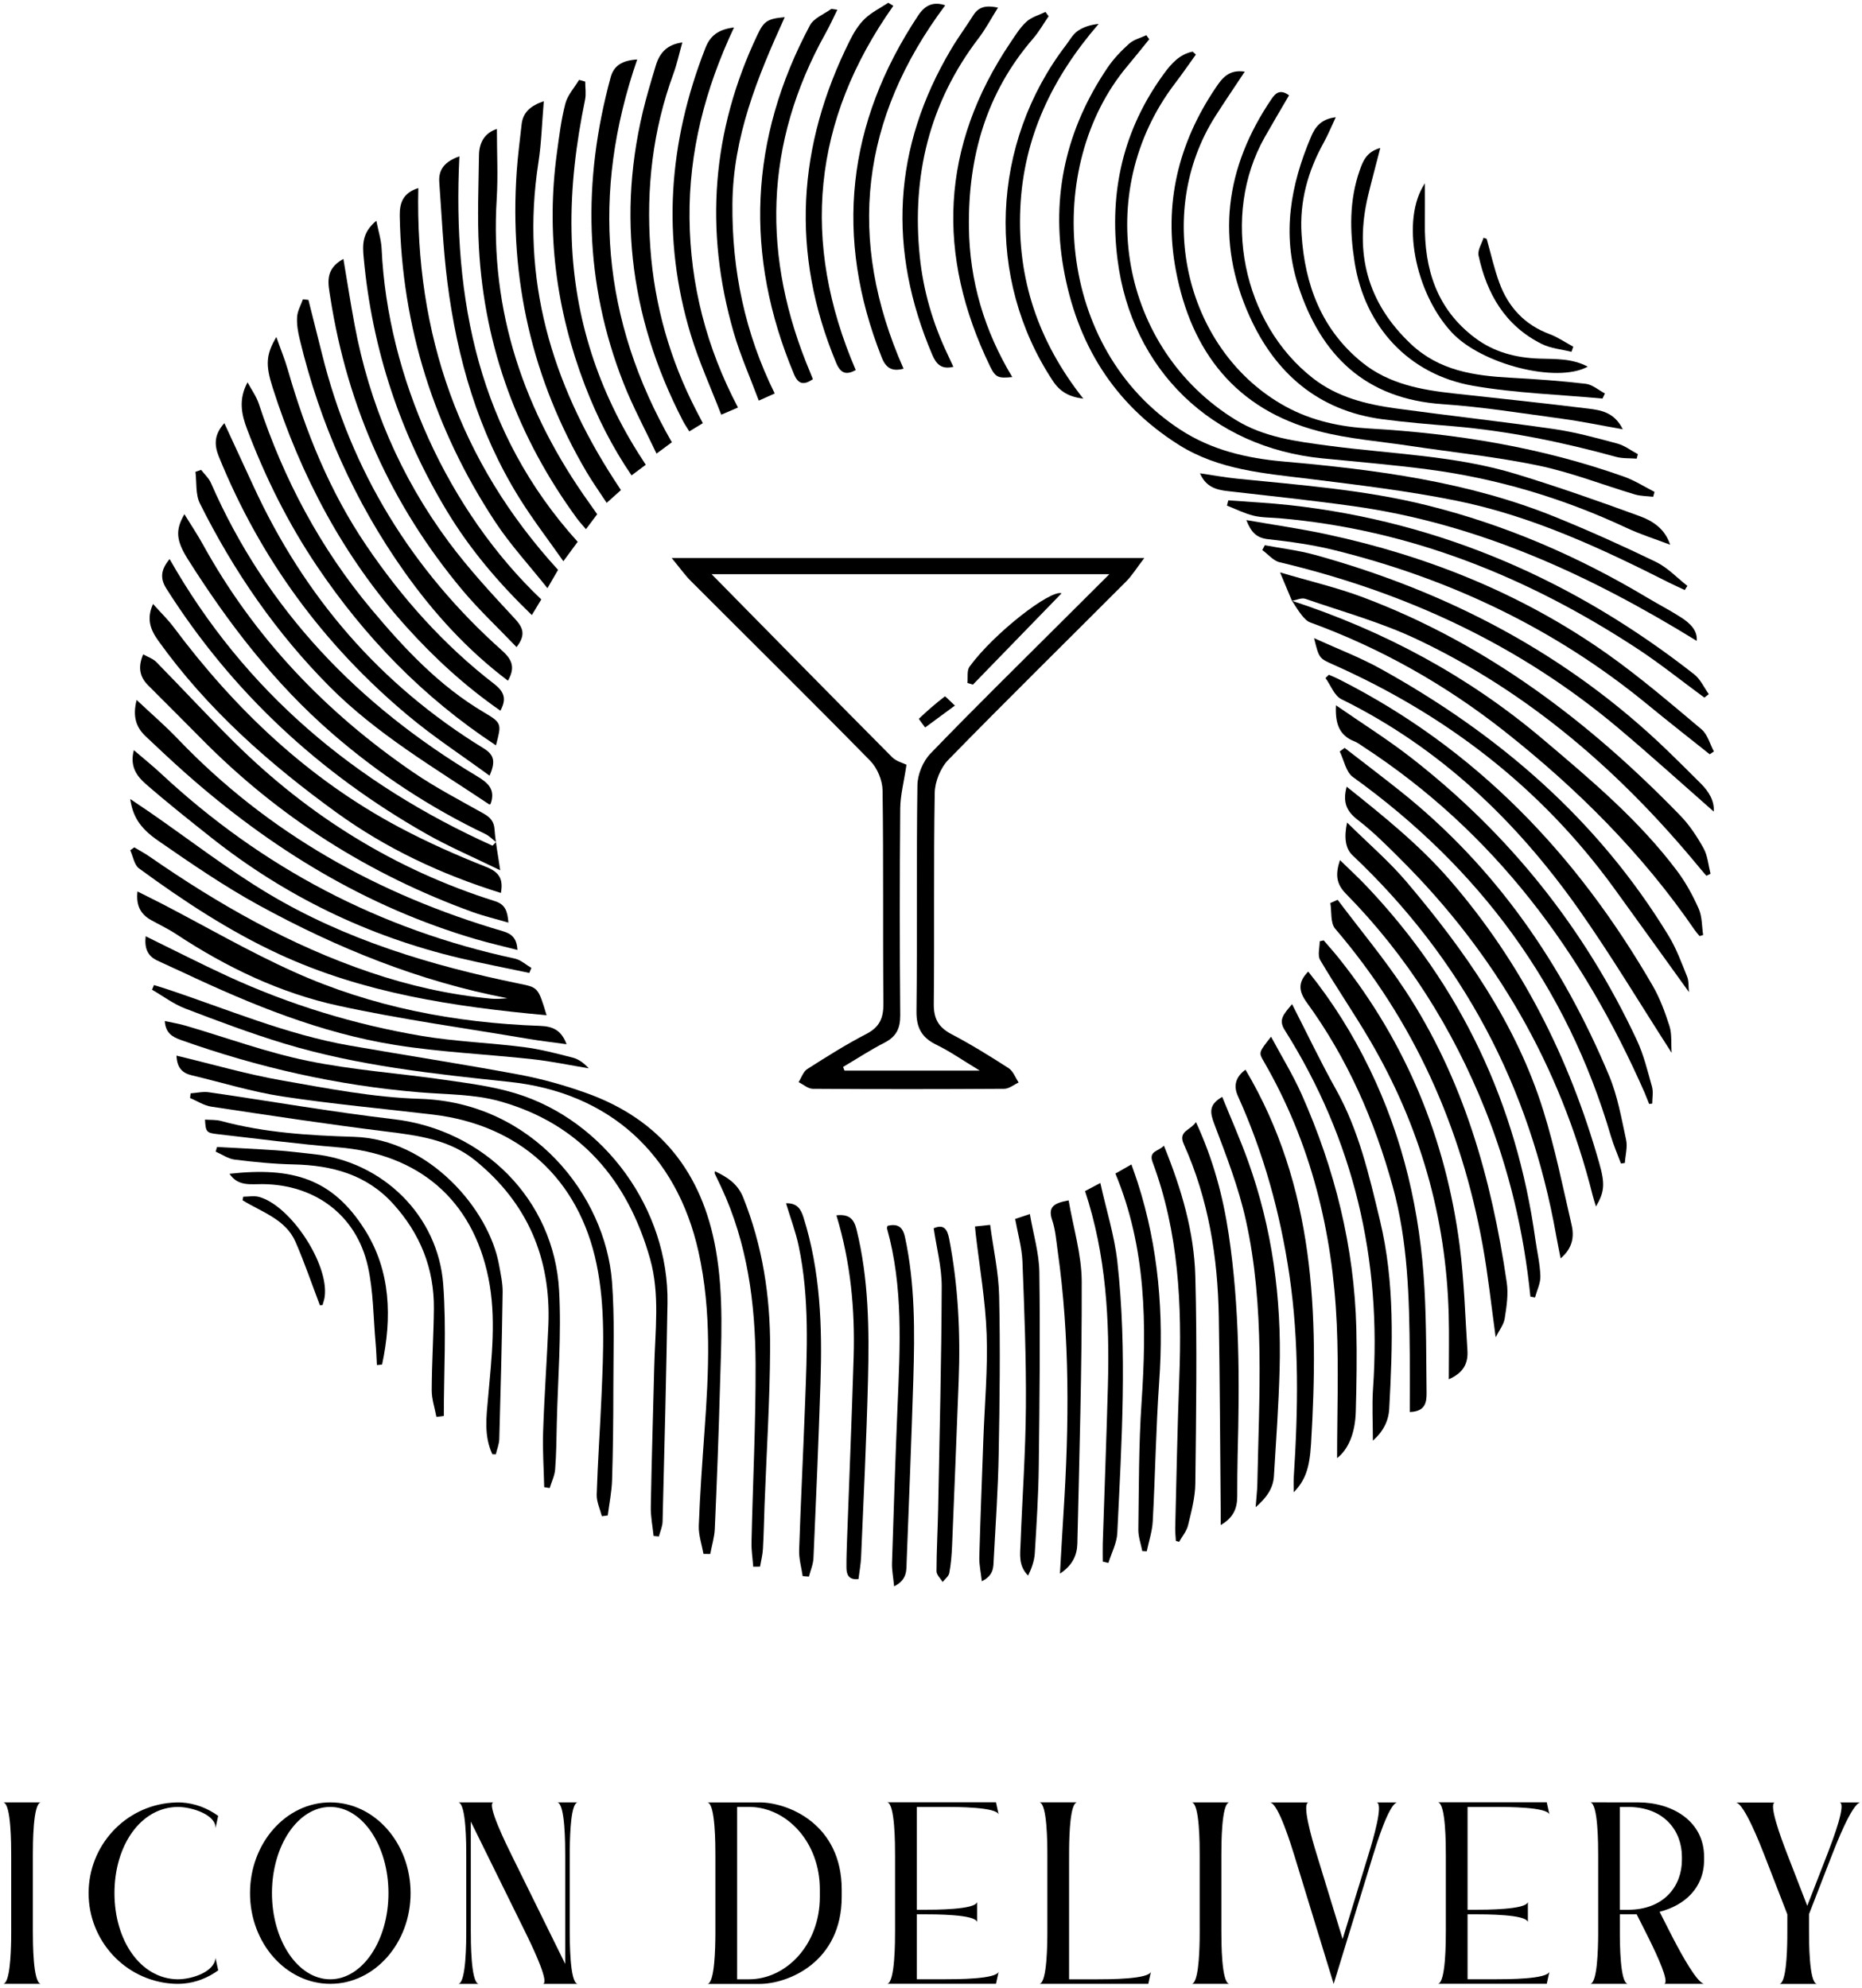 <?xml version="1.0" encoding="UTF-8"?> <svg xmlns="http://www.w3.org/2000/svg" width="414" height="442" viewBox="0 0 414 442" fill="none"> <path d="M149.35 124.07C184.81 124.07 218.99 124.07 254.42 124.07C252.7 126.31 251.7 127.97 250.37 129.3C237.2 142.5 223.9 155.57 210.87 168.91C209.12 170.7 207.87 173.78 207.83 176.29C207.56 191.91 207.79 207.53 207.62 223.15C207.58 226.47 208.64 228.39 211.55 229.92C215.92 232.21 220.12 234.82 224.27 237.49C225.27 238.14 225.76 239.59 226.49 240.67C225.42 241.16 224.35 242.07 223.27 242.07C209.09 242.16 194.9 242.17 180.72 242.07C179.66 242.06 178.61 241.11 177.56 240.59C178.19 239.6 178.59 238.26 179.48 237.69C183.77 234.95 188.1 232.22 192.62 229.88C195.62 228.33 196.45 226.29 196.42 223.05C196.27 207.27 196.46 191.49 196.23 175.71C196.2 173.49 195.06 170.76 193.51 169.17C180.34 155.74 166.95 142.54 153.66 129.23C152.37 127.96 151.31 126.45 149.35 124.07ZM201.55 170.02C200.99 173.81 200.19 176.78 200.16 179.75C200.03 195.06 200.03 210.37 200.16 225.68C200.18 228.59 199.33 230.44 196.71 231.79C193.53 233.42 190.53 235.39 187.45 237.21C187.55 237.48 187.66 237.75 187.76 238.02C197.28 238.02 206.81 238.02 217.84 238.02C213.85 235.61 211.17 233.72 208.26 232.31C204.98 230.73 203.73 228.56 203.77 224.82C203.97 208.08 203.74 191.33 203.98 174.59C204.01 172.21 205.2 169.29 206.85 167.57C216.47 157.58 226.39 147.87 236.2 138.07C239.54 134.74 242.88 131.42 246.65 127.66C216.62 127.66 187.37 127.66 158.22 127.66C171.69 141.35 184.98 154.88 198.35 168.34C199.3 169.29 200.81 169.65 201.55 170.02Z" fill="black"></path> <path d="M215.1 151.84C215.23 150.61 214.94 149.08 215.57 148.21C221.02 140.74 233.6 131.03 236.03 131.91C229.51 138.63 222.91 145.42 216.32 152.21C215.91 152.09 215.51 151.97 215.1 151.84Z" fill="black"></path> <path d="M212.31 156.87C209.82 158.71 207.76 160.22 205.7 161.74C205.22 161.06 204.24 159.87 204.33 159.78C206.15 158.03 208.08 156.37 210.08 154.83C210.18 154.75 211.18 155.83 212.31 156.87Z" fill="black"></path> <path d="M9.04 400.72C7.33 401.07 7.31 409.95 7.31 412.48V429.3C7.31 431.83 7.33 440.71 9.04 441.06H0.76C2.15 440.77 2.42 434.81 2.48 431.24C2.5 429.99 2.49 428.58 2.49 427.22V412.59C2.49 410.19 2.49 401.08 0.76 400.72H9.04Z" fill="black"></path> <path d="M40.42 400.75C43.38 400.94 46.14 402 48.51 403.72L47.91 406.46C48.09 403.57 42.87 401.75 39.53 401.73C31.22 401.81 25.45 410.36 25.45 420.89C25.45 431.41 31.22 439.96 39.53 440.05C42.87 440.03 47.68 438.34 47.91 435.32L48.52 438.06C46.24 439.72 43.6 440.77 40.76 441.01C39.89 441.08 39.04 441.08 38.15 441.01C27.74 440.2 19.7 431.44 19.7 420.9C19.7 410.36 27.74 401.6 38.14 400.79C38.85 400.72 39.68 400.7 40.42 400.75Z" fill="black"></path> <path d="M91.29 420.89C91.29 432.02 83.29 441.06 73.44 441.06C63.59 441.06 55.59 432.02 55.59 420.89C55.59 409.76 63.59 400.72 73.44 400.72C83.29 400.72 91.29 409.76 91.29 420.89ZM60.47 420.89C60.47 431.46 66.27 440.05 73.42 440.05C80.57 440.05 86.37 431.47 86.37 420.89C86.37 410.32 80.57 401.73 73.42 401.73H73.41H73.4C66.26 401.74 60.47 410.32 60.47 420.89Z" fill="black"></path> <path d="M109.689 400.72C108.139 401.08 112.629 410.19 113.819 412.59L125.669 436.64V412.59C125.669 410.19 125.669 401.08 123.939 400.72H128.409C126.959 401.02 126.729 407.45 126.689 410.95C126.679 412.03 126.679 413.26 126.679 414.41V429.2C126.679 431.6 126.679 440.71 128.409 441.07H120.739C122.059 440.76 118.999 434.11 117.329 430.66C116.979 429.94 116.509 429 116.109 428.17L104.679 404.98V429.2C104.679 431.6 104.679 440.71 106.409 441.07H101.939C103.669 440.71 103.669 431.6 103.669 429.2V412.59C103.669 410.19 103.669 401.08 101.939 400.72H109.689Z" fill="black"></path> <path d="M168.85 400.72C175.21 400.72 187.15 405.52 187.15 420.12V421.68C187.15 436.27 175.21 441.08 168.85 441.08H157.33C158.91 440.75 159.04 433.13 159.06 429.98C159.06 429.04 159.06 427.9 159.06 426.88V412.6C159.06 410.2 159.06 401.09 157.33 400.73H168.85V400.72ZM163.88 440.05H166.54C174.73 440.05 182.29 432.43 182.29 421.67V420.11C182.29 409.51 174.95 401.95 166.9 401.73C166.58 401.72 166.21 401.73 165.88 401.72H163.89V440.05H163.88Z" fill="black"></path> <path d="M221.449 400.72L222.049 403.46C221.689 401.73 212.579 401.73 210.179 401.73H203.839V424.59H205.379C207.779 424.59 216.889 424.59 217.249 422.86V427.33C216.889 425.6 207.779 425.6 205.379 425.6H203.839V440.04H210.179C212.579 440.04 221.689 440.04 222.049 438.31L221.449 441.05H197.279C199.009 440.69 199.009 431.58 199.009 429.18V412.57C199.009 410.17 199.009 401.06 197.279 400.7H221.449V400.72Z" fill="black"></path> <path d="M239.43 400.72C237.98 401.02 237.75 407.46 237.71 410.95C237.7 411.87 237.7 413.09 237.7 414.15V440.05H244.04C246.44 440.05 255.55 440.05 255.91 438.32L255.31 441.06H231.14C232.84 440.71 232.87 431.89 232.87 429.32V412.45C232.87 409.88 232.84 401.07 231.14 400.71H239.43V400.72Z" fill="black"></path> <path d="M273.29 400.72C271.58 401.07 271.56 409.95 271.56 412.48V429.3C271.56 431.83 271.58 440.71 273.29 441.06H265.01C266.4 440.77 266.67 434.81 266.73 431.24C266.75 429.99 266.74 428.58 266.74 427.22V412.59C266.74 410.19 266.74 401.08 265.01 400.72H273.29Z" fill="black"></path> <path d="M290.92 400.72C289.43 401.05 291.68 408.76 292.63 411.87L298.52 431.1L304.4 411.89C305.35 408.79 307.6 401.06 306.11 400.73H310.63C308.79 401.09 305.99 410.2 305.25 412.6L296.53 441.08L287.81 412.6C287.07 410.2 284.27 401.09 282.43 400.73H290.92V400.72Z" fill="black"></path> <path d="M343.91 400.72L344.51 403.46C344.15 401.73 335.04 401.73 332.64 401.73H326.3V424.59H327.84C330.24 424.59 339.35 424.59 339.71 422.86V427.33C339.35 425.6 330.24 425.6 327.84 425.6H326.3V440.04H332.64C335.04 440.04 344.15 440.04 344.51 438.31L343.91 441.05H319.74C321.47 440.69 321.47 431.58 321.47 429.18V412.57C321.47 410.17 321.47 401.06 319.74 400.7H343.91V400.72Z" fill="black"></path> <path d="M364.339 400.72C371.829 400.75 378.889 404.9 378.889 412.81V413.52C378.889 419.75 374.519 423.65 368.999 425.04L371.049 429.09C371.419 429.81 371.729 430.44 372.109 431.15C373.959 434.7 377.309 440.77 378.869 441.06H370.009C371.259 440.77 368.469 434.75 366.709 431.19C366.439 430.65 366.099 429.97 365.789 429.35L363.899 425.6H360.159V429.45C360.159 432.17 360.209 440.71 361.889 441.06H353.609C355.159 440.74 355.319 433.37 355.339 430.13C355.339 429.37 355.339 428.61 355.339 427.79V412.58C355.339 410.18 355.339 401.07 353.609 400.71L364.339 400.72ZM360.149 424.6H361.909C370.129 424.6 373.959 419.19 373.959 413.52V412.81C373.959 407.14 370.119 401.73 361.909 401.73H360.149V424.6Z" fill="black"></path> <path d="M394.62 400.72C393.17 401.05 396.01 408.67 397.22 411.82L401.83 423.72L406.43 411.87C407.63 408.75 410.51 401.06 409.05 400.73H413.6C411.73 401.09 408.18 410.2 407.25 412.6L402.22 425.57V429.21C402.22 431.61 402.22 440.72 403.95 441.08H395.67C397.11 440.78 397.35 434.43 397.39 430.92C397.4 430.2 397.4 429.25 397.4 428.39V425.61L392.32 412.51C391.33 409.97 387.85 401.1 386.01 400.75H394.62V400.72Z" fill="black"></path> <path d="M110.3 187.23C109.52 186.63 108.82 185.87 107.96 185.45C95.54 179.51 84.15 172.02 73.76 162.98C60.98 151.87 50.8 138.62 41.81 124.4C39.09 120.1 38.99 117.81 41 114.32C42.46 116.71 43.88 118.81 45.1 121.02C56.51 141.74 72.4 158.36 91.81 171.66C96.78 175.07 102.17 177.87 107.44 180.83C108.95 181.68 109.84 182.57 109.96 184.41C110.15 187.17 110.7 189.9 111.22 193.49C105.29 190.59 99.83 188.26 94.71 185.35C71.06 171.9 51.62 153.94 37.01 130.89C35.61 128.69 35.66 126.76 37.71 124.29C54.46 153.83 79.04 174.29 109.5 188.02C109.77 187.75 110.04 187.47 110.31 187.2L110.3 187.23Z" fill="black"></path> <path d="M121.53 225.72C100.91 223.82 80.84 220.82 62.04 212.13C50.91 206.98 40.76 200.28 30.91 193.07C29.84 192.29 29.59 190.41 28.96 189.04L29.85 188.39C31 189.08 32.18 189.7 33.28 190.46C48.55 201.06 64.59 210.18 82.29 216.18C91.06 219.15 100 221.17 109.22 222.03C110.41 222.14 111.6 222.04 112.82 221.93C93.18 218.17 74.89 210.76 57.49 201.22C49.77 196.99 42.45 191.95 35.19 186.93C30.9 183.97 29.52 181.34 28.95 177.64C30.56 178.73 31.9 179.62 33.23 180.53C42.03 186.61 50.52 193.21 59.68 198.69C76.85 208.96 95.83 214.66 115.33 218.67C119.61 219.55 119.64 219.42 121.53 225.73V225.72Z" fill="black"></path> <path d="M255.53 8.72C253.91 10.72 252.3 12.74 250.65 14.71C231.96 36.95 234.75 77.49 262.43 95.53C269.44 100.1 277.24 101.89 285.38 102.61C306 104.43 326.46 107.09 345.83 114.95C353.4 118.03 360.87 121.38 368.22 124.95C370.79 126.2 372.87 128.46 375.18 130.26C374.99 130.56 374.78 130.88 374.59 131.18C373.47 130.65 372.34 130.15 371.23 129.6C356.02 121.91 340.55 114.69 323.73 111.3C312.99 109.14 302.07 107.83 291.19 106.48C281.11 105.23 270.98 104.51 262.05 98.87C247.53 89.69 239.4 76.29 236.47 59.66C233.63 43.53 237.09 28.6 246.25 15.05C247.59 13.07 249.29 11.29 251.08 9.69C252.08 8.79 253.6 8.43 254.88 7.83C255.09 8.13 255.31 8.43 255.52 8.73L255.53 8.72Z" fill="black"></path> <path d="M34.24 219.01C35.08 219.27 35.93 219.53 36.78 219.8C50.36 224.29 63.57 229.98 77.77 232.46C90.32 234.65 102.92 236.58 115.44 238.92C120.53 239.87 125.59 241.3 130.46 243.05C146.84 248.92 156.12 260.74 159.14 277.76C160.97 288.03 160.36 298.35 160.07 308.66C159.79 319.07 159.39 329.49 158.93 339.9C158.85 341.78 158.26 343.62 157.92 345.49C157.41 345.49 156.92 345.48 156.41 345.47C156.04 343.39 155.3 341.29 155.37 339.22C155.63 332.25 156.13 325.3 156.63 318.33C157.6 304.94 158.26 291.59 155.31 278.32C150.48 256.58 135.47 242.87 113.24 240.53C96.38 238.75 79.55 236.95 63.26 232.03C55.8 229.77 48.48 227.02 41.2 224.23C38.58 223.23 36.26 221.46 33.8 220.04C33.94 219.69 34.08 219.35 34.23 219L34.24 219.01Z" fill="black"></path> <path d="M265.89 12.13C264.34 14.28 262.84 16.48 261.22 18.59C242.79 42.8 249.09 77.62 274.77 93.37C281.06 97.24 288.21 98.13 295.29 99.08C309.29 100.96 323.53 101.24 337.15 105.41C346.38 108.23 355.48 111.43 364.54 114.74C367.43 115.8 370.18 117.52 371.34 121.11C368.09 119.86 364.74 118.82 361.6 117.34C347.51 110.75 332.78 106.35 317.36 104.34C309.62 103.33 301.82 102.68 294.05 101.91C269.5 99.51 251.6 82.23 248.48 57.75C246.55 42.64 249.75 28.74 258.81 16.36C260.43 14.15 262.28 12.05 265.17 11.48C265.4 11.69 265.64 11.9 265.87 12.11H265.89V12.13Z" fill="black"></path> <path d="M145.32 341.46C145.1 339.31 144.66 337.16 144.7 335.02C144.88 324.69 145.21 314.37 145.46 304.04C145.65 295.96 146.77 287.78 144.54 279.87C139.6 262.39 129.02 249.86 111.15 244.85C105.42 243.24 99.18 243.35 93.16 242.84C74.97 241.32 57.34 237.31 40.17 231.2C38.36 230.55 36.8 229.69 36.64 227C38.35 227.38 39.88 227.62 41.35 228.06C50.35 230.69 59.22 233.97 68.39 235.85C78.39 237.91 88.66 238.6 98.78 240.07C104.11 240.84 109.53 241.52 114.64 243.08C134.47 249.12 148.75 268.98 148.41 289.72C148.14 305.92 147.73 322.11 147.32 338.29C147.29 339.4 146.78 340.49 146.5 341.6C146.11 341.56 145.72 341.52 145.33 341.49V341.46H145.32Z" fill="black"></path> <path d="M39.22 234.69C47.33 236.63 54.93 238.85 62.68 240.21C72.84 241.99 83.08 244 93.34 244.3C118.44 245.05 134.6 265.82 136.07 284.95C136.68 292.91 136.37 300.93 136.37 308.92C136.37 315.62 136.3 322.33 136.09 329.03C136.01 331.67 135.46 334.3 135.13 336.93C134.69 336.99 134.26 337.05 133.82 337.1C133.41 335.5 132.62 333.87 132.67 332.28C132.9 324.94 133.43 317.6 133.74 310.27C134.16 300.51 134.64 290.71 132.64 281.05C128.73 262.13 115.52 250.1 96.24 247.8C85.06 246.47 73.83 245.46 62.71 243.76C55.93 242.72 49.31 240.66 42.63 239.07C40.62 238.59 39.36 237.5 39.24 234.7H39.22V234.69Z" fill="black"></path> <path d="M276.78 15.9C274.43 19.46 272.28 22.6 270.24 25.81C256.34 47.63 263.76 78.28 285.85 90.38C291.69 93.58 298.05 94.91 304.58 95.28C323.89 96.39 342.81 99.48 361.09 105.98C363.45 106.82 365.62 108.21 367.87 109.36C367.77 109.73 367.66 110.08 367.56 110.45C366.18 110.29 364.75 110.31 363.44 109.91C356.33 107.79 349.35 105.03 342.12 103.52C332.68 101.55 323.04 100.57 313.48 99.13C306.69 98.1 299.76 97.59 293.15 95.85C274.77 91.03 264.84 78.21 261.44 60.09C258.69 45.42 261.96 31.88 270.29 19.52C271.71 17.42 273.18 15.38 276.78 15.93V15.9Z" fill="black"></path> <path d="M287.25 133.57C307.79 140.3 326.5 150.33 343.04 164.34C353.72 173.37 364.42 182.36 372.88 193.62C374.82 196.2 376.39 199.1 377.7 202.05C378.47 203.8 378.38 205.93 378.68 207.88C378.42 207.96 378.15 208.04 377.89 208.12C377.52 207.67 377.13 207.25 376.8 206.77C365.11 189.72 350.64 175.32 334.47 162.55C321.37 152.22 307 144.11 291.31 138.38C290.56 138.11 289.91 137.37 289.38 136.71C288.6 135.73 287.97 134.63 287.27 133.58L287.25 133.57Z" fill="black"></path> <path d="M299.52 182.88C304.24 187.55 308.87 191.5 312.74 196.07C325.68 211.34 337.14 227.6 343.16 246.97C345.75 255.28 347.48 263.87 349.44 272.36C350.04 274.95 349.65 277.53 346.99 279.77C346.61 277.82 346.28 276.25 346 274.68C340.13 241.56 325.21 213.3 300.72 190.15C299.18 188.7 298.78 186.28 299.51 182.88H299.52Z" fill="black"></path> <path d="M287.25 133.57C286.48 131.72 285.71 129.88 284.61 127.26C291.16 129.21 297.3 130.63 303.14 132.83C330.61 143.18 353.38 160.47 373.61 181.34C375.66 183.45 377.33 186.01 378.77 188.59C379.69 190.25 379.84 192.36 380.32 194.26C380.02 194.41 379.71 194.55 379.41 194.71C378.86 194.08 378.3 193.45 377.78 192.81C360.33 171.64 340 153.95 315.07 142.14C307.14 138.38 298.55 136.01 290.22 133.13C289.39 132.85 288.25 133.41 287.26 133.59V133.57H287.25Z" fill="black"></path> <path d="M111.37 198.53C98.12 194.4 85.87 188.66 74.78 180.62C59.78 169.75 46.01 157.58 35.16 142.4C33.44 139.99 32.52 137.58 34.03 134.28C35.69 136.15 37.3 137.69 38.62 139.45C52.28 157.72 68.49 173.14 88.76 183.93C94.98 187.24 101.47 190.12 108.02 192.71C110.96 193.86 111.95 195.37 111.37 198.53Z" fill="black"></path> <path d="M371.68 234.08C364.54 223 358.16 212.3 351 202.15C337.13 182.48 320.11 166.21 298.23 155.44C296.67 154.67 295.87 152.34 294.71 150.74C294.96 150.5 295.22 150.26 295.46 150.02C296.25 150.37 297.05 150.68 297.82 151.08C328.2 166.47 350.61 190 367.47 219.17C369.08 221.96 370.22 225.07 371.2 228.15C371.75 229.88 371.52 231.85 371.68 234.09V234.08Z" fill="black"></path> <path d="M299.42 174.9C307.67 181.49 315.63 187.89 322.36 195.65C338.28 214.03 348.93 235.2 355.55 258.49C356.89 263.19 356.79 264.91 354.85 268.25C354.54 267.2 354.29 266.48 354.11 265.75C346.88 236.92 332.54 212.12 311.53 191.15C308.44 188.06 305.34 184.94 301.89 182.29C299.38 180.37 298.49 178.34 299.43 174.88V174.9H299.42Z" fill="black"></path> <path d="M297.41 200.05C302.42 206.72 307.8 213.15 312.38 220.1C325.37 239.83 331.63 262 335.01 285.11C335.4 287.72 334.98 290.49 334.56 293.13C334.34 294.54 333.3 295.82 332.55 297.31C331.57 290.23 330.87 283.52 329.67 276.91C324.91 250.57 314.37 226.92 296.86 206.47C295.77 205.19 296.12 202.69 295.79 200.77C296.33 200.54 296.87 200.29 297.4 200.06V200.05H297.41Z" fill="black"></path> <path d="M360.4 258.66C359.64 256.62 358.76 254.62 358.15 252.54C348.38 219.23 328.88 192.95 300.8 172.75C299.26 171.64 298.82 168.99 297.88 167.07L298.97 166.28C303.13 169.51 307.33 172.68 311.45 175.97C332.61 192.86 347.45 214.43 357.79 239.2C359.66 243.68 360.51 248.62 361.55 253.41C361.91 255.02 361.38 256.83 361.27 258.56C360.99 258.6 360.71 258.64 360.43 258.68L360.4 258.66Z" fill="black"></path> <path d="M297.03 156.8C302.86 160.84 308.52 164.38 313.77 168.47C335.51 185.4 352.31 206.35 363.97 231.32C365.48 234.57 366.33 238.14 367.31 241.61C367.63 242.78 367.36 244.11 367.36 245.35C367.14 245.38 366.91 245.42 366.68 245.45C366.36 244.64 366.04 243.82 365.7 243.01C351.9 211.6 332.21 184.97 303.09 166C302.47 165.59 301.87 165.11 301.18 164.84C297.78 163.54 296.83 160.89 297.04 156.79L297.03 156.8Z" fill="black"></path> <path d="M322.13 306.65C322.13 301.58 322.23 296.96 322.11 292.35C321.55 270.54 315.67 250.23 304.67 231.42C301.11 225.33 297.1 219.51 293.52 213.43C292.91 212.38 293.43 210.67 293.43 209.27C293.72 209.2 294.02 209.14 294.31 209.07C295.49 210.45 296.72 211.81 297.84 213.23C312.72 231.94 321.47 253.29 324.54 276.9C325.54 284.62 325.76 292.46 326.27 300.24C326.44 302.95 325.54 305.16 322.11 306.66L322.13 306.65Z" fill="black"></path> <path d="M121 330.64C120.91 326.51 120.61 322.37 120.76 318.25C121.02 310.35 121.6 302.46 121.93 294.56C122.53 279.75 117.29 267.48 105.72 258.05C99.95 253.34 92.98 252.46 85.89 251.57C72.89 249.96 59.94 247.99 46.99 246.04C45.36 245.8 43.83 244.78 42.26 244.12C42.3 243.77 42.34 243.43 42.38 243.08C43.74 242.99 45.13 242.64 46.45 242.84C60.15 244.82 73.79 247.22 87.53 248.83C107.48 251.15 123.18 266.69 124.31 286.87C124.86 296.67 124.03 306.55 123.8 316.39C123.72 319.83 123.7 323.27 123.43 326.7C123.32 328.1 122.64 329.45 122.22 330.83C121.82 330.77 121.41 330.71 121 330.64Z" fill="black"></path> <path d="M340.27 288.25C338.82 273.92 335.55 260.04 330.2 246.67C322.99 228.68 312.87 212.54 299.25 198.7C297.03 196.44 296.91 194.34 297.93 191.22C300.1 193.34 302.12 195.2 304 197.19C324.85 219.25 337.16 245.4 341.35 275.41C341.74 278.17 342.39 280.91 342.49 283.68C342.55 285.25 341.73 286.87 341.3 288.46C340.95 288.4 340.61 288.34 340.26 288.27L340.27 288.25Z" fill="black"></path> <path d="M286.6 21.21C284.75 24.39 282.95 27.41 281.21 30.49C271.38 47.84 276.23 71.93 292 84.15C297.42 88.35 303.82 89.9 310.4 90.81C322.09 92.41 333.83 93.7 345.52 95.39C350.28 96.08 354.96 97.37 359.62 98.62C361.23 99.06 362.65 100.17 364.17 100.98C364.08 101.31 364 101.65 363.91 101.97C362.35 101.85 360.72 101.97 359.24 101.55C347.39 98.3 335.39 95.82 323.12 94.77C317.84 94.32 312.55 93.9 307.31 93.2C293.08 91.3 283.52 82.94 277.83 70.32C270.2 53.43 272.38 37.22 282.73 21.98C283.72 20.52 284.76 19.86 286.62 21.2L286.6 21.21Z" fill="black"></path> <path d="M113.06 205.13C110.19 204.29 107.59 203.68 105.1 202.78C82.1 194.45 61.93 181.67 44.75 164.22C40.83 160.24 36.86 156.31 32.93 152.36C31.11 150.53 30.59 148.45 31.83 145.48C32.9 146.08 34.03 146.44 34.77 147.2C40.62 153.16 46.28 159.3 52.22 165.16C68.69 181.45 87.88 193.37 110.04 200.35C112.29 201.06 112.84 202.49 113.04 205.14L113.06 205.13Z" fill="black"></path> <path d="M313.45 313.94C313.45 309.52 313.48 305.34 313.45 301.17C313.34 288.61 313.05 276.07 309.67 263.83C305.61 249.09 299.58 235.29 290.56 222.9C288.68 220.32 288.58 218.34 290.87 216.01C296.28 222.71 300.78 229.94 304.52 237.65C312.02 253.09 315.79 269.48 316.72 286.53C317.15 294.23 317.1 301.96 317.19 309.68C317.21 311.79 316.89 313.84 313.46 313.93L313.45 313.94Z" fill="black"></path> <path d="M375.51 220.55C369.86 212.72 364.37 205.04 358.83 197.41C342.62 175.11 321.54 158.92 296.44 147.76C293.27 146.35 293.28 146.34 292.17 141.88C297.39 144.25 302.4 146.15 307.04 148.73C333.2 163.24 355.28 182.23 370.98 208.02C372.71 210.84 373.86 214.03 375.11 217.11C375.53 218.12 375.39 219.36 375.52 220.55H375.51Z" fill="black"></path> <path d="M276.93 237.83C292.36 263.85 293.241 292.2 291.501 320.98C291.171 326.58 290.15 329.19 287.65 331.77C287.65 330.39 287.6 329.46 287.65 328.54C288.63 313.48 288.89 298.44 286.68 283.44C284.64 269.67 280.97 256.38 275.24 243.69C274.19 241.37 274.751 239.42 276.911 237.83H276.93Z" fill="black"></path> <path d="M110.25 165.7C94.1 155.07 81.09 141.64 70.48 125.88C64.07 116.36 58.98 106.12 54.93 95.39C53.71 92.17 52.97 88.81 55.04 85C55.88 86.58 56.98 88.09 57.54 89.76C63.07 106.55 71.25 121.94 82.59 135.47C89.88 144.17 97.64 152.49 107.61 158.38C111.64 160.75 111.52 160.96 110.27 165.71L110.25 165.7Z" fill="black"></path> <path d="M281.22 121.22C284.93 121.92 288.72 122.36 292.35 123.36C321.9 131.53 348.37 145.34 370.6 166.74C373.15 169.2 375.65 171.69 378.16 174.2C379.97 176.01 381.2 178.06 381.04 180.44C374.06 174.31 367.12 168.03 359.97 162C337.92 143.39 312.47 131.64 284.51 125C283.09 124.67 281.94 123.21 280.66 122.29C280.84 121.93 281.04 121.59 281.22 121.23V121.22Z" fill="black"></path> <path d="M277.12 115.63C283.36 116.72 289.22 117.55 294.99 118.79C317.51 123.62 338.55 132.09 357.41 145.42C364.69 150.58 371.49 156.41 378.33 162.16C379.67 163.29 380.18 165.41 381.07 167.07C380.76 167.28 380.45 167.49 380.14 167.7C375.51 164.01 370.84 160.36 366.27 156.6C345.78 139.77 322.45 128.7 296.81 122.34C291.96 121.13 286.95 120.43 281.96 119.88C279.4 119.6 278.19 118.37 277.12 115.64V115.63Z" fill="black"></path> <path d="M111.25 158C103.48 152.61 96.57 146.28 90.28 139.28C76.37 123.8 66.89 105.84 60.6 86.11C59.01 81.12 59.14 78.83 61.44 74.92C62.38 77.6 63.32 79.85 63.99 82.19C67.97 96.02 73.3 109.26 81.41 121.23C89.34 132.94 98.67 143.41 109.88 152.06C112.21 153.87 112.63 155.46 111.26 158.01L111.25 158Z" fill="black"></path> <path d="M297.29 324.18C297.29 314.34 297.66 304.37 297.22 294.45C296.3 273.75 291.45 254.03 280.96 235.93C279.84 234 279.86 233.98 282.61 230.49C284.97 234.9 287.49 238.98 289.42 243.33C296.78 259.89 301.11 277.21 301.57 295.38C301.72 301.52 301.62 307.67 301.45 313.8C301.31 318.81 299.71 322.3 297.29 324.18Z" fill="black"></path> <path d="M76.35 57.57C77.21 62.67 77.95 67.42 78.83 72.15C82.11 89.79 89.01 105.94 99.66 120.35C104.13 126.39 109.26 131.95 114.39 137.46C116.3 139.51 116.99 141.11 114.85 143.87C110.81 139.64 106.54 135.65 102.81 131.2C86.99 112.29 77.27 90.57 73.46 66.22C72.97 63.07 72.1 59.91 76.35 57.56V57.57Z" fill="black"></path> <path d="M108.84 172.45C102.64 167.91 96.4 163.84 90.73 159.09C71.97 143.41 57.89 124.25 48.67 101.55C47.57 98.84 47.63 96.58 49.88 94.08C52.1 98.89 54.23 103.5 56.36 108.1C67.63 132.6 84.47 152.23 107.52 166.37C109.88 167.82 110.23 169.3 108.85 172.45H108.84Z" fill="black"></path> <path d="M68.57 66.66C69.58 70.69 70.61 74.71 71.61 78.74C78.1 104.87 91.6 126.79 111.65 144.66C114.1 146.84 114.46 148.62 112.94 151.34C103.92 144.54 96.44 136.32 89.95 127.18C78.81 111.46 71.13 94.15 66.64 75.42C66.25 73.81 65.95 72.1 66.06 70.46C66.14 69.14 66.89 67.85 67.35 66.55C67.76 66.59 68.16 66.63 68.58 66.67H68.57V66.66Z" fill="black"></path> <path d="M93.01 41.8C92.28 74.3 102.12 102.68 124.08 126.7C123.38 127.91 122.73 129.01 121.72 130.77C117.68 125.68 113.45 121.11 110.07 115.97C96.54 95.38 89.34 72.74 88.88 48.03C88.83 45.17 89.55 42.9 93.01 41.81V41.8Z" fill="black"></path> <path d="M44.72 104.47C45.45 105.42 46.41 106.27 46.88 107.33C59.28 135.71 79.73 156.81 106.04 172.56C108.59 174.08 110.2 175.56 109.09 178.72C109.07 178.72 108.84 178.89 108.76 178.83C96.55 170.67 83.82 163.23 73.35 152.72C61.41 140.74 51.97 127 44.45 111.94C43.45 109.93 43.75 107.26 43.46 104.9C43.89 104.76 44.3 104.61 44.73 104.46V104.47H44.72Z" fill="black"></path> <path d="M30.38 155.62C33.719 158.76 36.749 161.36 39.499 164.24C59.62 185.3 84.12 198.93 111.89 207.06C113.86 207.64 114.9 208.68 115.05 211.2C111.87 210.38 108.83 209.69 105.83 208.81C81.34 201.64 60.169 188.65 41.2 171.85C38.209 169.2 35.289 166.44 32.38 163.7C30.279 161.71 29.439 159.32 30.38 155.62Z" fill="black"></path> <path d="M287.28 223.25C290.65 229.83 293.62 236.09 297 242.13C302.12 251.26 304.41 261.3 306.82 271.32C310.16 285.16 309.64 299.2 308.88 313.24C308.73 315.95 307.5 318.33 305.25 320.29C305.25 316.27 305.03 312.51 305.28 308.76C307.27 280.06 301.02 253.39 285.63 228.98C284.17 226.65 285.46 225.45 287.28 223.25Z" fill="black"></path> <path d="M138.07 108.95C137 109.9 136.12 110.7 134.89 111.8C133.32 109.4 131.78 107.24 130.43 104.96C118.29 84.33 113.24 62.03 114.88 38.2C115.12 34.69 115.59 31.2 115.97 27.7C116.26 24.95 117.99 23.5 120.91 22.5C120.5 27.28 120.39 31.8 119.7 36.22C115.73 61.98 122.63 85.11 136.51 106.59C136.96 107.29 137.41 107.98 138.05 108.94H138.07V108.95Z" fill="black"></path> <path d="M110.48 28.65C110.48 33.99 110.75 39.1 110.44 44.19C108.88 69.32 116.56 91.6 131.02 111.83C131.56 112.58 132.09 113.34 132.78 114.33C132.03 115.32 131.27 116.34 130.28 117.65C129.53 116.76 128.87 116.06 128.3 115.29C115.18 97.36 107.72 77.32 106.49 55.13C106.11 48.28 106.41 41.39 106.5 34.52C106.54 31.73 107.73 29.56 110.48 28.67V28.65Z" fill="black"></path> <path d="M83.68 49.1C84.14 51.45 84.76 53.36 84.85 55.3C86.16 83.85 99.65 113.61 120.35 133.27C119.71 134.33 119.06 135.41 118.25 136.75C110.93 129.69 104.58 122.23 99.45 113.76C88.94 96.4 82.74 77.59 80.87 57.37C80.61 54.55 80.42 51.75 83.68 49.08V49.1Z" fill="black"></path> <path d="M279.18 335.1C279.33 332.99 279.53 331.46 279.56 329.92C279.94 310.32 281.29 290.63 277.01 271.29C275.4 264 272.65 256.94 270 249.93C269.04 247.38 268.68 245.62 271.75 243.87C273.69 248.65 275.78 253.36 277.51 258.19C282.89 273.15 284.95 288.66 284.51 304.49C284.3 312.39 283.73 320.27 283.25 328.16C283.09 330.87 281.65 332.95 279.17 335.11L279.18 335.1Z" fill="black"></path> <path d="M102.14 34.75C100.59 66.76 106.45 96.13 128.44 120.46C127.4 121.86 126.54 123.05 125.26 124.78C121.85 119.92 118.42 115.46 115.47 110.71C106.32 96.01 101.64 79.75 99.47 62.73C98.54 55.36 98.21 47.92 97.67 40.5C97.47 37.75 98.81 35.94 102.16 34.75H102.14Z" fill="black"></path> <path d="M130.12 18.15C130.12 19.5 130.35 20.9 130.08 22.2C128.09 31.87 126.88 41.6 127.08 51.52C127.41 69.25 132.41 85.53 141.78 100.53C142.27 101.32 142.77 102.09 143.58 103.33C142.63 104.04 141.62 104.8 140.42 105.69C136.2 99.52 132.77 92.77 130.05 85.67C123.66 68.96 121.4 51.72 123.83 33.95C124.33 30.29 124.77 26.58 125.71 23.01C126.21 21.12 127.71 19.51 128.75 17.76C129.22 17.89 129.68 18.01 130.15 18.15H130.12Z" fill="black"></path> <path d="M377.24 142.48C353.61 127.92 328.75 116.42 300.88 112.53C291.58 111.23 282.25 110.25 272.92 109.18C270.33 108.89 268.08 108.21 266.81 105.23C269.63 105.65 272.29 106.13 274.97 106.41C289.12 107.84 303.32 108.88 317.19 112.32C334.65 116.65 350.96 123.71 366.36 132.94C368.83 134.42 371.4 135.73 373.82 137.3C375.79 138.58 377.46 140.17 377.25 142.47L377.24 142.48Z" fill="black"></path> <path d="M30.55 198.19C32.58 199.22 34.39 200.09 36.16 201.01C45.88 206.06 55.39 211.6 65.37 216.08C82.68 223.88 101.1 227.41 120.04 228.08C122.94 228.18 124.81 229.04 125.97 232.16C123.01 231.74 120.24 231.44 117.5 230.97C103.39 228.58 89.19 226.64 75.24 223.6C62.26 220.78 50.31 215.03 39.2 207.7C37.42 206.52 35.48 205.61 33.61 204.57C31.26 203.27 30.21 201.31 30.57 198.18L30.55 198.19Z" fill="black"></path> <path d="M29.76 166.78C32.04 168.74 33.98 170.29 35.8 171.99C58.25 192.91 84.43 206.67 114.46 213.12C115.78 213.4 116.93 214.49 118.15 215.2L117.68 216.31C112.48 215.2 107.26 214.21 102.09 212.98C81.77 208.14 63.41 199.23 47.03 186.27C42.07 182.34 37.11 178.4 32.35 174.25C30.45 172.57 28.8 170.41 29.76 166.78Z" fill="black"></path> <path d="M141.68 13.21C131.41 42.96 133.79 71.2 149.38 98.33C148.37 99.08 147.44 99.76 145.97 100.85C143.41 95.43 140.72 90.46 138.66 85.24C129.86 62.92 129.51 40.19 135.77 17.2C136.47 14.63 138.25 13.44 141.68 13.22V13.21Z" fill="black"></path> <path d="M156.27 94.08C155.19 94.73 154.33 95.26 153.26 95.91C152.74 95.05 152.22 94.32 151.82 93.53C139.68 70.04 136.86 45.57 144.19 20.05C144.73 18.17 145.28 16.29 145.85 14.44C146.69 11.76 148.3 9.89 151.71 9.44C151.02 11.89 150.53 14.21 149.72 16.42C145.13 28.94 143.65 41.9 144.6 55.11C145.51 67.85 148.95 79.96 154.84 91.34C155.27 92.16 155.7 92.98 156.28 94.1L156.27 94.08Z" fill="black"></path> <path d="M258.79 254.72C262.7 264.37 265.51 273.87 265.77 283.78C266.18 299.12 265.95 314.46 265.77 329.81C265.74 332.93 264.89 336.05 264.15 339.12C263.84 340.43 262.84 341.59 262.16 342.8C261.93 342.73 261.68 342.66 261.45 342.59C261.4 341.63 261.27 340.66 261.3 339.7C261.58 328.63 261.78 317.56 262.2 306.49C262.83 290.12 262.08 273.93 256.27 258.38C255.34 255.86 257.55 256.02 258.79 254.72Z" fill="black"></path> <path d="M265.9 249.45C269.76 257.8 271.93 265.97 273.2 274.47C275.63 290.74 275.62 307.09 275.18 323.46C275.1 326.52 275.1 329.6 275.09 332.67C275.08 335.24 274.33 337.39 271.41 339.06C271.41 337.75 271.41 336.8 271.41 335.85C271.28 321.53 271.23 307.2 270.99 292.88C270.78 279.57 268.71 266.59 263.2 254.36C261.89 251.45 264.68 251.34 265.92 249.46L265.9 249.45Z" fill="black"></path> <path d="M378.94 155.09C373.93 151.42 369.07 147.5 363.87 144.1C339.69 128.29 313.54 117.73 284.5 115.22C282.55 115.05 280.55 115.11 278.67 114.64C276.65 114.14 274.75 113.17 272.8 112.41C272.9 112.02 273.01 111.63 273.11 111.24C277.68 111.59 282.25 111.81 286.8 112.31C320.45 116.04 350.2 129.15 376.7 149.93C378.08 151.02 378.87 152.84 379.94 154.33L378.95 155.1L378.94 155.09Z" fill="black"></path> <path d="M360.8 95.44C355.9 94.58 351.64 93.68 347.33 93.1C338.49 91.9 329.66 90.46 320.78 89.86C303.6 88.71 293.68 79.03 288.64 63.47C284.96 52.12 286.95 41.08 291.51 30.38C292.37 28.36 293.63 26.45 297 26.07C295.96 28.26 295.23 30.07 294.29 31.76C290.78 38.08 288.92 44.85 289.39 52.07C290.11 63.34 293.86 73.35 302.94 80.65C308.82 85.37 315.99 86.69 323.27 87.48C333.25 88.57 343.22 89.62 353.18 90.85C355.96 91.2 358.92 91.64 360.8 95.42V95.44Z" fill="black"></path> <path d="M109.47 323.31C107.57 319.27 108.14 314.99 108.52 310.76C109.31 301.85 110.4 292.93 108.58 284.05C105.03 266.68 93.06 256.54 75.17 255.08C66.18 254.35 57.23 253.16 48.26 252.14C45.89 251.87 45.73 251.61 45.58 248.92C46.79 249.01 48.02 248.92 49.13 249.22C58.83 251.84 68.77 252.45 78.73 252.75C95.38 253.26 108.77 268.91 110.96 281.24C111.32 283.25 111.79 285.29 111.76 287.31C111.6 298.19 111.32 309.06 111.01 319.94C110.98 321.08 110.5 322.21 110.24 323.34C109.99 323.33 109.73 323.32 109.48 323.31H109.47Z" fill="black"></path> <path d="M164.07 90.61C162.91 91.11 161.99 91.5 160.36 92.2C158.06 86.22 155.44 80.49 153.62 74.52C147.03 52.89 148.65 31.59 156.85 10.65C157.86 8.06 159.59 6.54 163.2 6.11C156.76 19.79 153.16 33.77 153.31 48.52C153.46 63.36 157.1 77.33 164.08 90.6H164.07V90.61Z" fill="black"></path> <path d="M172.25 87.48C171.12 87.99 170.23 88.39 168.71 89.07C166.78 83.88 164.59 78.99 163.12 73.89C156.57 51.2 158.26 29.09 168.43 7.7C169.85 4.72 170.61 4.16 174.48 3.82C168.38 17.21 162.97 30.49 162.85 45.33C162.72 60.1 165.63 74.07 172.25 87.48Z" fill="black"></path> <path d="M32.39 208.16C38.79 211.29 44.67 214.3 50.66 217.06C64.42 223.39 78.82 227.79 93.73 230.31C101.24 231.58 108.91 231.83 116.48 232.8C120.15 233.27 123.78 234.22 127.38 235.15C128.71 235.5 129.89 236.41 130.9 237.52C126.73 236.83 122.57 235.95 118.38 235.49C108.21 234.37 97.94 233.94 87.85 232.32C71.29 229.67 55.85 223.34 40.75 216.22C38.81 215.31 36.85 214.46 34.92 213.53C32.83 212.53 32.08 210.82 32.39 208.15V208.16Z" fill="black"></path> <path d="M253.98 344.87C253.68 343.28 253.08 341.67 253.1 340.08C253.23 330.68 253.18 321.26 253.81 311.9C254.98 294.59 254.89 277.47 248 260.91C249.19 260.24 250.2 259.66 251.56 258.89C252.09 260.39 252.55 261.65 252.96 262.93C257.61 277.4 258.8 292.21 257.73 307.32C257.01 317.62 256.86 327.96 256.3 338.27C256.18 340.49 255.43 342.69 254.97 344.9C254.64 344.88 254.3 344.87 253.97 344.85L253.98 344.87Z" fill="black"></path> <path d="M198.62 1.3C180.59 26.82 178.02 53.79 190.27 82.28C188.2 83.39 186.93 83.12 185.9 80.63C175.75 56.25 177.26 32.4 188.96 9C189.82 7.27 190.88 5.52 192.26 4.19C193.76 2.75 195.73 1.78 197.5 0.62L198.64 1.31H198.62V1.3Z" fill="black"></path> <path d="M237.6 266.87C238.63 272.92 240.49 278.92 240.51 284.91C240.57 304.34 239.98 323.77 239.54 343.2C239.48 345.73 238.47 348.04 235.67 349.86C235.95 345.03 236.19 340.64 236.47 336.26C237.72 316.82 237.9 297.41 235.16 278.07C234.84 275.78 234.67 273.4 233.93 271.23C232.92 268.22 234.48 267.46 237.58 266.88H237.6V266.87Z" fill="black"></path> <path d="M180.74 84.31C178.68 85.7 177.47 85.43 176.53 83.18C165.46 56.75 166.61 30.87 180.09 5.62C180.93 4.05 183.14 3.18 184.75 2.04C184.91 1.92 185.28 2.07 186.18 2.16C185.25 4.04 184.49 5.74 183.58 7.36C169.84 31.97 169.31 57.18 180.18 82.9C180.36 83.32 180.52 83.76 180.74 84.31Z" fill="black"></path> <path d="M200.89 81.97C198.42 82.65 196.99 81.88 196.06 79.51C185.42 52.71 188.27 27.37 204.17 3.41C205.63 1.21 207.47 0.27 210.16 1.18C191.41 26.27 188.11 53.09 200.9 81.98L200.89 81.97Z" fill="black"></path> <path d="M221.89 1.7C220.36 4.14 219.16 6.43 217.61 8.46C206.6 22.86 202.7 39.17 204.5 56.98C205.27 64.6 207.4 71.9 210.71 78.83C211.14 79.72 211.54 80.62 211.97 81.55C209.33 82.2 208.17 80.95 207.3 78.92C197.33 55.53 198.45 32.83 211.51 10.88C213.03 8.32 214.81 5.93 216.39 3.41C217.63 1.43 219.32 1.16 221.88 1.69H221.89V1.7Z" fill="black"></path> <path d="M233.15 3.62C232.02 5.26 231.03 7.03 229.74 8.53C219.28 20.6 215.25 34.83 215.43 50.51C215.57 62.49 218.87 73.55 225.07 83.83C221.97 84.13 221.36 83.96 220.14 81.47C208.11 56.63 209.1 32.57 224.67 9.45C225.76 7.84 226.81 6.11 228.23 4.82C229.36 3.79 231.02 3.35 232.45 2.65C232.68 2.97 232.93 3.31 233.16 3.63L233.15 3.62Z" fill="black"></path> <path d="M240.86 88.63C237.64 88.23 235.64 87.05 234.06 84.64C219.09 61.94 220.26 31.89 237.05 9.98C237.84 8.94 238.49 7.71 239.5 6.97C240.78 6.04 242.36 5.52 244.28 5.31C233.98 17.23 227.57 30.53 226.86 46.23C226.14 61.93 230.8 75.89 240.86 88.63Z" fill="black"></path> <path d="M245.19 347.18C245.19 345.82 245.15 344.45 245.19 343.09C245.57 331.47 246.01 319.85 246.33 308.23C246.73 293.59 245.96 279.05 241.25 264.81C242.21 264.3 243.08 263.85 244.65 263.01C245.99 269.06 247.77 274.66 248.42 280.38C250.68 300.52 249.38 320.7 248.42 340.86C248.31 343.09 247.13 345.27 246.44 347.49C246.02 347.39 245.61 347.29 245.19 347.19V347.18Z" fill="black"></path> <path d="M185.97 270.2C188.76 269.88 189.86 271 190.43 273.29C193.16 284.33 193.27 295.58 192.99 306.82C192.66 319.92 192.02 333.01 191.46 346.12C191.39 347.76 191.08 349.41 190.88 351.07C188.67 351.31 188.22 350.06 188.2 348.55C188.18 346.42 188.27 344.28 188.34 342.14C188.83 328.67 189.39 315.19 189.8 301.73C190.12 291.1 189.13 280.61 185.97 270.2Z" fill="black"></path> <path d="M167.47 348.3C167.34 346.49 167.05 344.69 167.09 342.89C167.38 329.69 168.05 316.48 168 303.28C167.94 289.73 166.18 276.39 160.34 263.9C159.86 262.9 159.38 261.89 158.91 260.89C158.88 260.83 158.91 260.73 158.95 260.39C161.71 261.71 164.01 263.17 165.23 266.2C169.56 276.99 171.28 288.26 171.23 299.76C171.17 311.38 170.43 322.99 169.99 334.61C169.87 337.87 169.82 341.13 169.63 344.37C169.56 345.69 169.21 346.99 168.99 348.3C168.48 348.3 167.98 348.31 167.47 348.32V348.3Z" fill="black"></path> <path d="M225.71 271.01C226.63 270.71 227.49 270.42 228.98 269.91C229.74 274.36 231.03 278.58 231.09 282.82C231.29 297.23 231.14 311.64 230.96 326.06C230.88 332.47 230.47 338.89 230.08 345.3C229.98 347.01 229.39 348.67 228.59 350.3C226.41 348.11 226.81 345.58 226.91 343.18C227.29 333.04 228.03 322.91 228.1 312.77C228.18 301.98 227.75 291.18 227.33 280.41C227.19 277.31 226.29 274.23 225.71 271.01Z" fill="black"></path> <path d="M198.8 352.7C198.6 350.59 198.28 349.05 198.33 347.51C198.7 335.9 199.07 324.29 199.56 312.68C200.12 299.4 200.86 286.11 197.21 273.08C197.17 272.94 197.29 272.75 197.36 272.52C199.51 272.05 200.69 272.62 201.22 275.06C203.48 285.52 203.39 296.11 203.07 306.7C202.65 320.17 202.11 333.64 201.59 347.1C201.52 349.05 201.78 351.2 198.8 352.69V352.7Z" fill="black"></path> <path d="M216.81 272.68C217.8 272.57 218.7 272.48 220.15 272.32C220.86 277.7 222.04 282.9 222.15 288.12C222.41 299.82 222.27 311.54 222.05 323.26C221.91 331.06 221.37 338.87 220.95 346.67C220.86 348.35 221.02 350.23 218.3 351.55C218.08 349.52 217.7 347.89 217.74 346.26C217.98 337.52 218.33 328.78 218.64 320.05C218.92 312.25 219.65 304.42 219.37 296.63C219.11 289.15 217.79 281.7 216.93 274.24C216.88 273.79 216.84 273.35 216.78 272.68H216.81Z" fill="black"></path> <path d="M174.75 267.52C177.2 267.45 178.05 268.75 178.64 270.63C182.43 282.62 182.83 294.96 182.43 307.36C182 320.38 181.45 333.39 180.87 346.4C180.81 347.78 180.21 349.15 179.86 350.52C179.39 350.49 178.94 350.45 178.47 350.42C178.19 348.5 177.62 346.56 177.68 344.66C178.04 333.88 178.59 323.1 178.99 312.33C179.43 300.53 180.04 288.69 177.58 277.02C176.92 273.87 175.76 270.83 174.77 267.54V267.52H174.75Z" fill="black"></path> <path d="M207.61 273.07C209.89 272.09 210.63 273.34 211.04 275.41C213.06 285.88 213.57 296.45 213.15 307.08C212.67 319.26 212.21 331.44 211.69 343.62C211.61 345.66 211.44 347.71 211.07 349.71C210.94 350.44 210.11 351.05 209.59 351.72C209.11 350.93 208.22 350.13 208.22 349.33C208.23 344.68 208.5 340.03 208.59 335.38C208.9 318.92 209.33 302.46 209.38 286C209.39 281.71 208.23 277.41 207.6 273.08L207.61 273.07Z" fill="black"></path> <path d="M356.28 88.61C346.67 87.71 336.95 87.42 327.47 85.76C313.14 83.23 303.43 72.56 301.18 58.26C300.1 51.4 299.97 44.56 302.31 37.9C303.01 35.89 303.8 33.74 306.89 32.91C305.92 36.73 305 40.08 304.19 43.45C301.13 56.25 303.95 67.28 313.7 76.48C320.02 82.44 327.76 83.53 335.87 83.98C341.44 84.28 347.02 84.68 352.57 85.33C354.06 85.5 355.42 86.73 356.84 87.48C356.66 87.86 356.47 88.24 356.3 88.62L356.28 88.61Z" fill="black"></path> <path d="M97.04 315.05C96.67 313.07 95.99 311.08 95.99 309.1C96.01 303.06 96.41 297.02 96.47 290.97C96.56 282.02 93.41 274.25 87.41 267.64C81.47 261.09 73.77 259.07 65.25 258.88C60.89 258.79 56.51 258.35 52.18 257.81C50.72 257.63 49.36 256.65 47.95 256.04C48.05 255.69 48.15 255.35 48.25 255.01C52.65 255.25 57.06 255.45 61.46 255.75C64.24 255.94 67.01 256.31 69.79 256.6C85.07 258.24 97.42 270.23 98.55 285.59C99.27 295.27 98.68 305.06 98.68 314.8C98.12 314.87 97.57 314.95 97.02 315.02L97.04 315.05Z" fill="black"></path> <path d="M316.81 40.74C316.81 44.17 316.84 46.9 316.81 49.64C316.67 59.82 319.44 68.72 327.94 75.11C332.18 78.3 337.04 79.56 342.29 79.73C345.85 79.85 349.52 79.65 353.02 81.52C346.09 85.31 329.3 80.95 322.77 73.89C314.59 65.05 311.4 48.89 316.81 40.75V40.74Z" fill="black"></path> <path d="M83.8 303.49C83.71 301.89 83.66 300.27 83.52 298.68C83 292.97 83.04 287.12 81.8 281.56C79.25 270.14 70.03 263.34 58.32 263.26C55.78 263.24 52.91 263.81 51.03 260.96C64.94 259.43 73.85 261.95 81.09 273.37C86.92 282.56 87.17 293.01 84.95 303.38C84.56 303.42 84.18 303.46 83.79 303.49H83.8Z" fill="black"></path> <path d="M330.55 53.1C331.48 56.38 332.21 59.74 333.39 62.93C335.39 68.32 339.01 72.23 344.55 74.29C346.39 74.97 348.05 76.14 349.8 77.08C349.67 77.46 349.54 77.83 349.4 78.22C347.19 77.66 344.79 77.47 342.79 76.47C334.67 72.43 330.57 65.33 328.74 56.79C328.49 55.61 329.46 54.17 329.86 52.85C330.09 52.94 330.32 53.02 330.55 53.11V53.1Z" fill="black"></path> <path d="M71.13 290.2C69.33 285.49 67.71 280.7 65.7 276.09C63.5 271.06 58.21 269.5 53.93 266.85C53.98 266.59 54.03 266.32 54.09 266.06C55.26 266.06 56.49 265.81 57.57 266.1C64.62 268.01 73.18 281.07 72.19 288.31C72.11 288.94 71.88 289.54 71.71 290.16C71.52 290.18 71.32 290.19 71.12 290.21L71.13 290.2Z" fill="black"></path> </svg> 